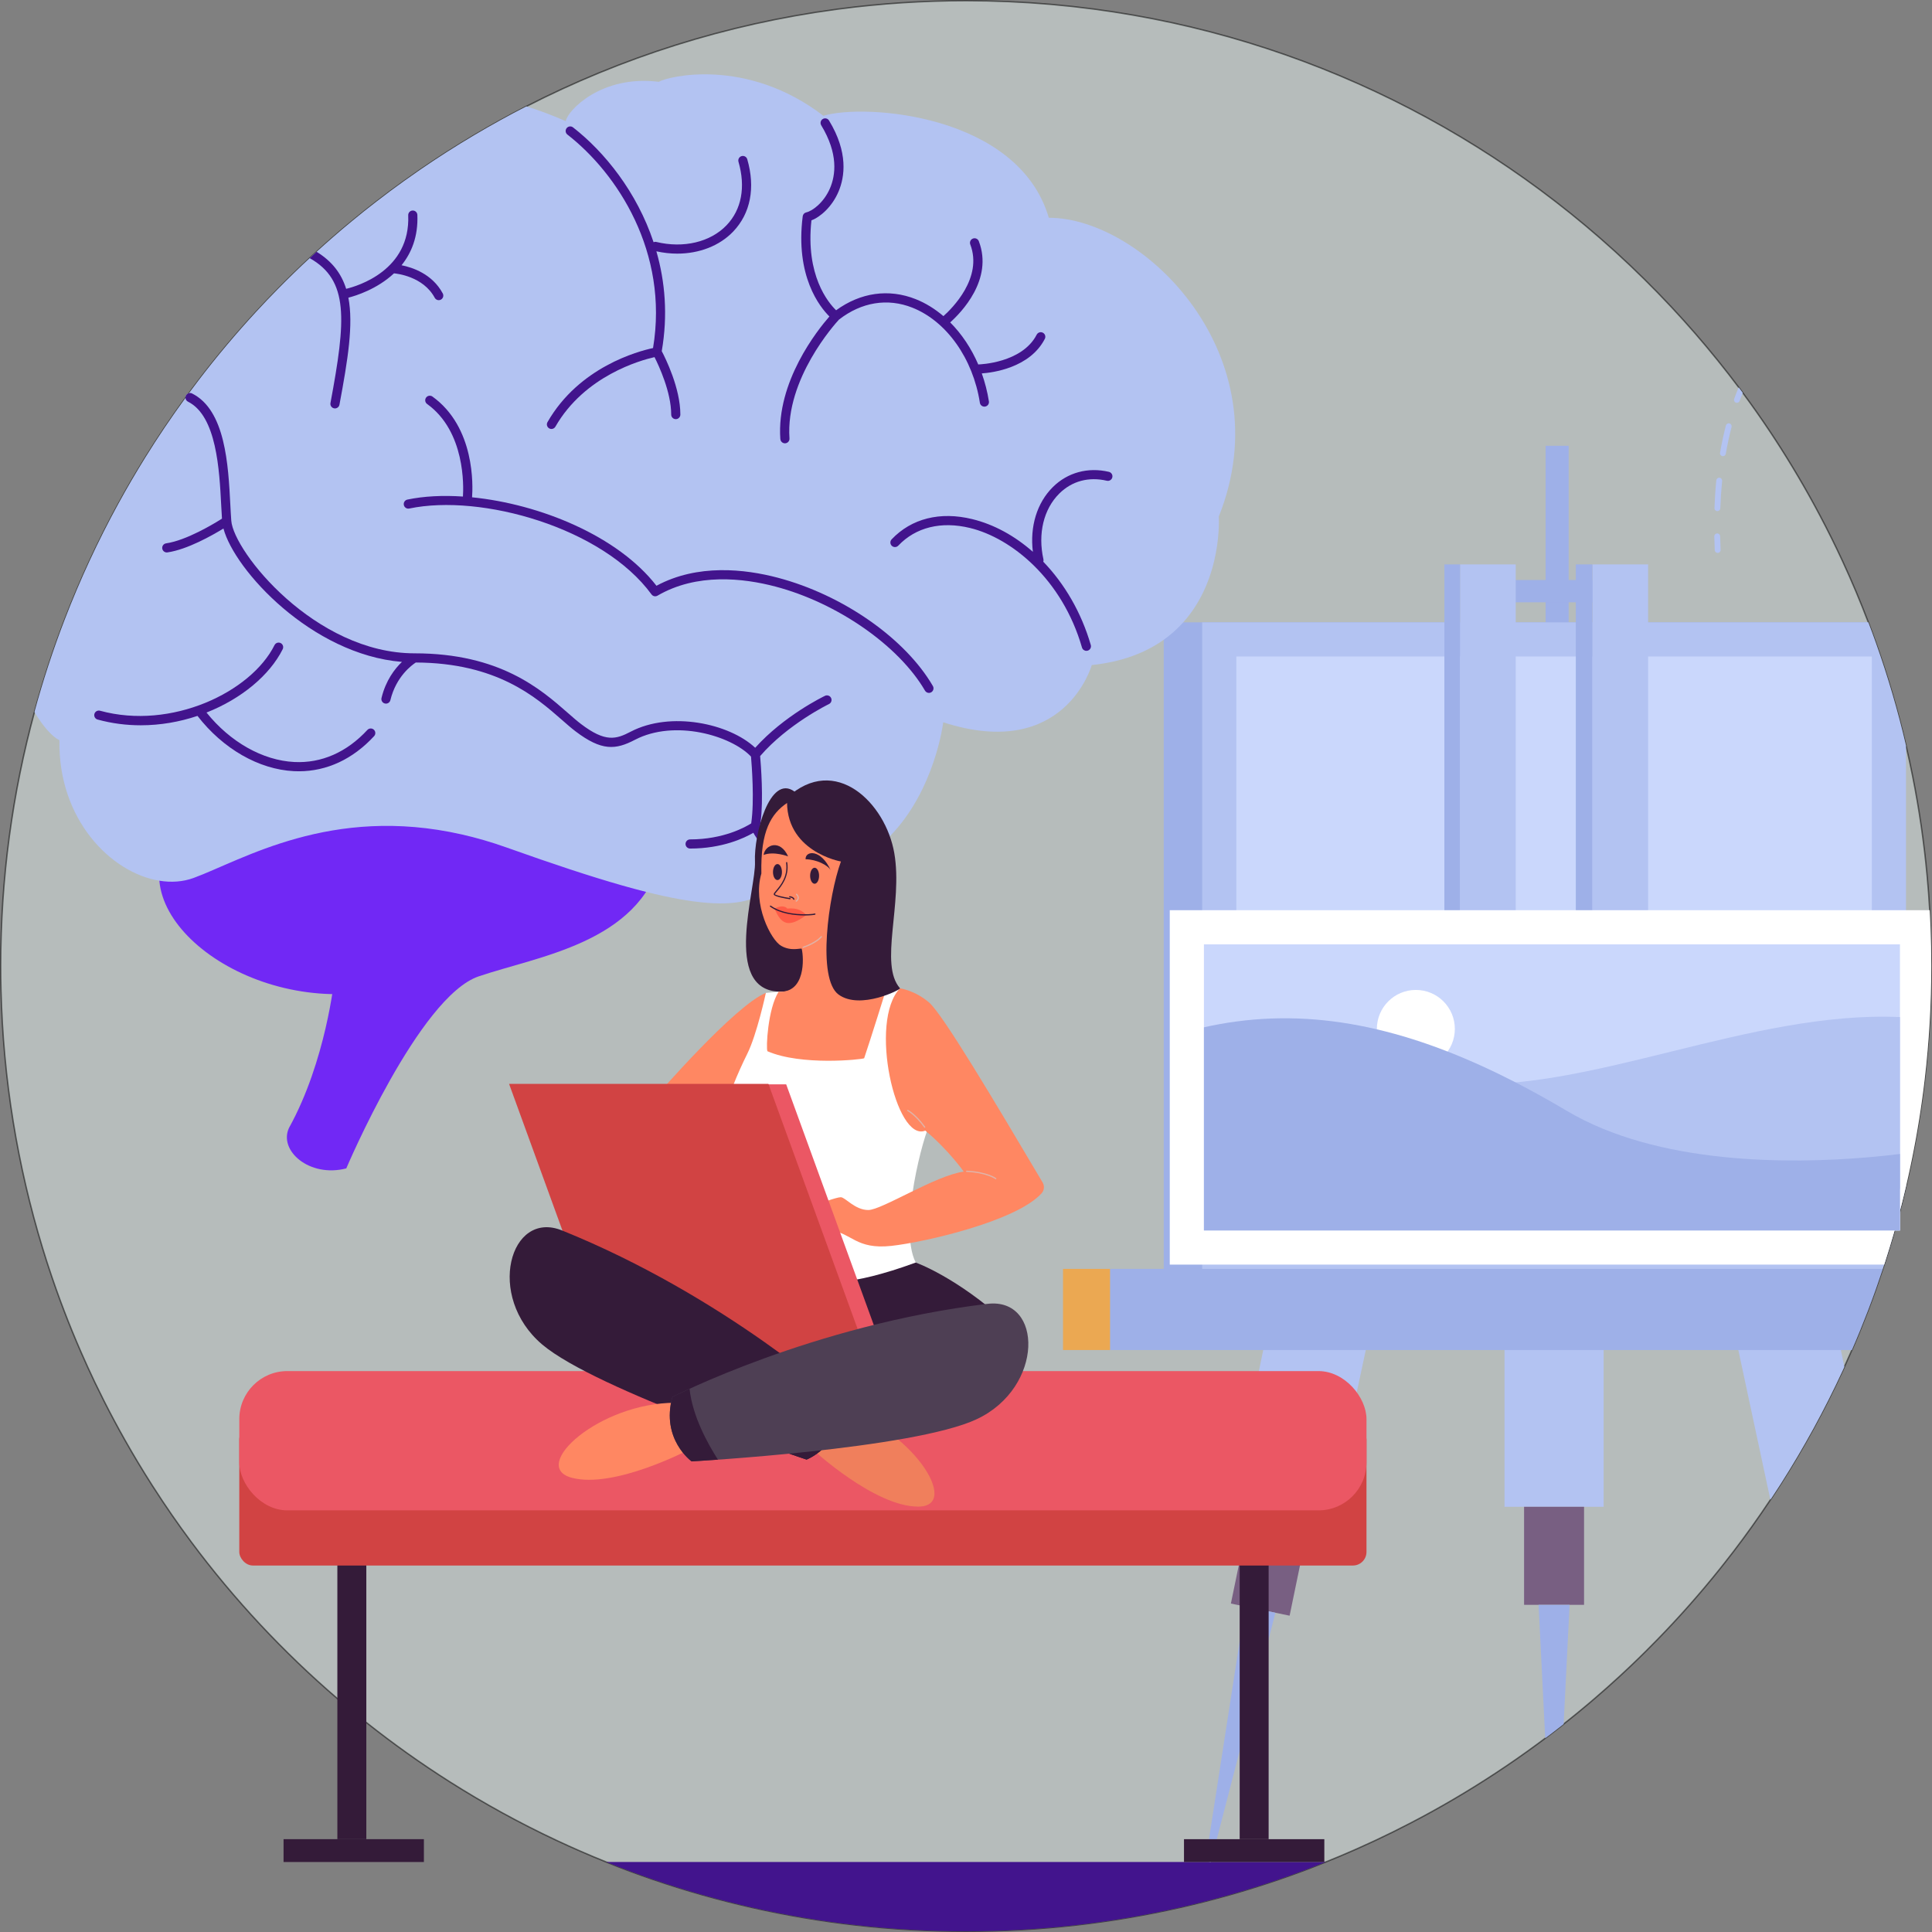 <?xml version="1.0" encoding="UTF-8"?><svg xmlns="http://www.w3.org/2000/svg" viewBox="0 0 1392.52 1392.51"><rect x="0" y="0" width="1392.52" height="1392.51" fill="#808080" stroke="none"/><g style="fill:none; isolation:isolate;"><g id="Layer_1"><path d="m1392.02,696.26c0,27.54-1.6,54.7-4.71,81.4-.2,1.74-.41,3.47-.63,5.2-.12.98-.24,1.95-.37,2.92-.26,2.06-.53,4.11-.82,6.16v.04c-.29,2.1-.59,4.2-.9,6.29-.11.77-.23,1.53-.34,2.3-.28,1.88-.57,3.77-.87,5.65-.34,2.1-.68,4.19-1.04,6.28-.07.5-.16.99-.25,1.49-.33,1.98-.68,3.96-1.04,5.94-.02.14-.04.28-.07.42-.41,2.28-.83,4.56-1.27,6.84,0,.04-.01.08-.02.11-.88,4.65-1.82,9.28-2.8,13.9-.49,2.32-.99,4.63-1.5,6.94-.01.06-.03.12-.04.19-.5,2.21-1,4.41-1.51,6.6-.02.07-.03.15-.06.22,0,.01-.01.03-.01.04-.52,2.26-1.05,4.5-1.61,6.75-.53,2.19-1.08,4.38-1.63,6.56-.06.22-.11.45-.18.67-.3,1.19-.61,2.38-.93,3.57-.19.77-.4,1.54-.6,2.3-.09.37-.19.74-.29,1.11-.56,2.1-1.13,4.19-1.71,6.28-.41,1.48-.82,2.96-1.24,4.44-.22.78-.44,1.56-.67,2.34-1.96,6.79-4.01,13.53-6.17,20.23h0c-.22.69-.44,1.37-.66,2.05l-1.01,3.08c-3.11,9.44-6.42,18.79-9.93,28.04-.34.9-.68,1.79-1.02,2.68-3.58,9.35-7.36,18.6-11.34,27.75-1.77,4.08-3.58,8.14-5.43,12.18-.4.89-.81,1.78-1.22,2.67-13.04,28.21-27.91,55.39-44.46,81.4h-.01c-.37.6-.75,1.19-1.13,1.78-2.13,3.33-4.29,6.64-6.49,9.93-8.6,12.94-17.62,25.57-27.04,37.88,0,0-.01,0-.01.01-1.73,2.26-3.44,4.47-5.23,6.7-.01.01-.01.03-.01.05h-.01c-1.29,1.66-2.6,3.31-3.92,4.95-14.2,17.76-29.26,34.81-45.14,51.09-2.78,2.88-5.61,5.73-8.46,8.54-1.75,1.75-3.51,3.48-5.28,5.19-3.42,3.33-6.88,6.62-10.37,9.86-1.04.98-2.07,1.94-3.12,2.9-6.04,5.56-12.18,11.02-18.42,16.37-1.62,1.39-3.24,2.78-4.88,4.15-4.97,4.19-10,8.3-15.09,12.33-.68.55-1.36,1.1-2.04,1.63-.6.48-1.2.95-1.8,1.42-2.13,1.67-4.28,3.34-6.43,4.98-1.68,1.29-3.36,2.56-5.05,3.83-.33.25-.67.5-1,.75-1.92,1.44-3.86,2.87-5.8,4.29-2.12,1.56-4.25,3.1-6.39,4.63-1.73,1.24-3.46,2.46-5.2,3.67-.41.31-.83.6-1.25.89-.54.38-1.08.75-1.62,1.13-19.49,13.53-39.7,26.08-60.57,37.6-5.13,2.83-10.29,5.59-15.5,8.29-8.17,4.25-16.44,8.34-24.8,12.26-.03.01-.06.03-.09.04h0s-.02.01-.03.02c-4.42,2.07-8.86,4.1-13.33,6.08-.57.26-1.14.51-1.71.75-6.89,3.05-13.83,5.97-20.84,8.77-.15.06-.29.12-.44.18-10.99,4.42-22.13,8.56-33.4,12.41-46.59,15.96-95.42,27.11-145.88,32.86-26.13,2.98-52.7,4.51-79.62,4.51s-53.5-1.53-79.62-4.51c-50.48-5.75-99.32-16.9-145.92-32.86-11.26-3.85-22.39-7.99-33.38-12.41-.15-.06-.29-.12-.44-.18-12.17-4.89-24.17-10.11-35.99-15.66-26.45-12.42-52-26.46-76.5-41.98-20.91-13.25-41.06-27.58-60.38-42.92-7.08-5.61-14.04-11.36-20.88-17.24-39.15-33.63-74.51-71.52-105.38-112.98.01-.01,0-.01,0-.01-9.55-12.83-18.67-26-27.32-39.49h-.01c-.39-.61-.77-1.2-1.15-1.8-6.74-10.55-13.2-21.31-19.37-32.24-5.06-8.97-9.93-18.06-14.6-27.27-.17-.34-.34-.67-.51-1.01-2.23-4.41-4.41-8.84-6.55-13.3-3.37-7.07-6.64-14.2-9.78-21.4-8.7-19.88-16.49-40.24-23.32-61.04,0-.01-.01-.03-.01-.04-.59-1.79-1.18-3.6-1.77-5.4,0-.02-.01-.04-.01-.06-.93-2.93-1.85-5.86-2.74-8.8h0c-18-59.08-28.36-121.47-29.92-186.05-.14-5.68-.21-11.38-.21-17.1,0-63.36,8.47-124.75,24.35-183.09,6.19-22.75,13.5-45.03,21.88-66.79,0-.03.01-.06.03-.08,11.04-28.67,23.93-56.43,38.51-83.13,6.18-11.32,12.67-22.44,19.45-33.37,9.13-14.71,18.79-29.04,28.98-42.99.61-.86,1.25-1.73,1.88-2.59.21-.29.43-.58.65-.87,2.28-3.1,4.59-6.18,6.93-9.24,13.12-17.16,27.01-33.69,41.64-49.54,5-5.43,10.1-10.77,15.28-16.04,3.83-3.9,7.71-7.76,11.64-11.57,3.79-3.68,7.62-7.32,11.5-10.9l4.97-4.58c3.77-3.44,7.59-6.83,11.44-10.18,4.58-4,9.22-7.93,13.92-11.8,5.84-4.83,11.76-9.56,17.76-14.18,6.52-5.05,13.14-9.98,19.85-14.78,3.77-2.71,7.56-5.38,11.39-8.01,12.92-8.89,26.16-17.34,39.69-25.36,6.07-3.59,12.19-7.09,18.38-10.51,6.19-3.42,12.44-6.74,18.75-9.97,68.63-35.17,143.86-59.28,223.36-69.95.71-.1,1.43-.2,2.14-.29,29.91-3.93,60.41-5.95,91.39-5.95,20.42,0,40.64.88,60.62,2.6.71.07,1.43.13,2.14.19,155.11,13.87,295.58,78.65,404.56,177.51.41.37.81.73,1.22,1.11,13.78,12.56,27.06,25.67,39.8,39.3,11.62,12.43,22.79,25.28,33.48,38.55.02.02.04.04.06.07,2.83,3.51,5.62,7.02,8.39,10.59,0,.02.02.03.03.05,2.23,2.88,4.44,5.77,6.62,8.69.98,1.31,1.96,2.63,2.93,3.95,6.77,9.14,13.31,18.46,19.63,27.94,1.13,1.71,2.26,3.42,3.38,5.13,11.63,17.8,22.47,36.17,32.47,55.06,5.8,10.95,11.31,22.07,16.53,33.36,6.66,14.4,12.83,29.05,18.51,43.96,1.86,4.87,3.66,9.77,5.41,14.69,8.56,24.1,15.84,48.81,21.73,74.05,1.75,7.47,3.38,14.99,4.88,22.55,4.65,23.4,8.13,47.23,10.37,71.41h0c.76,8.23,1.38,16.48,1.85,24.78.23,3.97.42,7.95.58,11.94.38,9.38.57,18.81.57,28.28Z" style="fill:#ecf8f7; opacity:.5; stroke:#000; stroke-miterlimit:10;"/><rect x="204.38" y="1342.05" width="101.15" height=".03" style="fill:#9eb0e8;"/><path d="m955.6,1342.05c-.15.06-.29.12-.44.18-10.99,4.42-22.13,8.56-33.4,12.41-46.59,15.96-95.42,27.11-145.88,32.86-26.13,2.98-52.7,4.51-79.62,4.51s-53.5-1.53-79.62-4.51c-50.48-5.75-99.32-16.9-145.92-32.86-11.26-3.85-22.39-7.99-33.38-12.41-.15-.06-.29-.12-.44-.18h518.7Z" style="fill:#42148d;"/><rect x="1084.4" y="969.63" width="71.46" height="116.42" style="fill:#b3c3f2;"/><rect x="1098.51" y="1086.05" width="43.22" height="70.65" style="fill:#785f82;"/><path d="m1131.3,1156.71l-4.28,85.94c-.6.48-1.2.95-1.8,1.42-2.13,1.67-4.28,3.34-6.43,4.98-1.68,1.29-3.36,2.56-5.05,3.83l-4.79-96.17h22.35Z" style="fill:#9eb0e8;"/><polygon points="957.62 1098.2 887.64 1083.74 911.19 969.73 986.78 962.01 957.62 1098.2" style="fill:#b3c3f2;"/><rect x="880.16" y="1103.96" width="70.65" height="43.22" transform="translate(-371.99 1794.45) rotate(-78.33)" style="fill:#785f82;"/><polygon points="872.73 1342.19 868.93 1341.4 897.4 1157.9 919.28 1162.42 872.73 1342.19" style="fill:#9eb0e8;"/><path d="m1329.35,985.22c-.4.89-.81,1.78-1.22,2.67-13.04,28.21-27.91,55.39-44.46,81.4h-.01c-.37.6-.75,1.19-1.13,1.78-2.13,3.33-4.29,6.64-6.49,9.93l-23.11-107.96-2.36-11.03,75.58,7.72.68,3.31,2.52,12.18Z" style="fill:#b3c3f2;"/><rect x="1114.04" y="321.3" width="16.59" height="209.55" style="fill:#9eb0e8;"/><path d="m1357.07,914.57c-3.11,9.44-6.42,18.79-9.93,28.04-.34.9-.68,1.79-1.02,2.68-3.58,9.35-7.36,18.6-11.34,27.75h-534.74v-58.47h557.03Z" style="fill:#9eb0e8;"/><rect x="838.78" y="448.56" width="507.29" height="466.01" style="fill:#9eb0e8;"/><path d="m1358.08,911.49l.66-2.04h0c2.16-6.71,4.21-13.45,6.17-20.24.23-.78.45-1.56.67-2.34h3.84v-14.13c.32-1.19.63-2.38.93-3.57.07-.22.12-.45.18-.67.55-2.18,1.1-4.37,1.63-6.56.56-2.25,1.09-4.49,1.61-6.75v-317.89c-5.89-25.24-13.17-49.95-21.73-74.05-1.75-4.92-3.55-9.82-5.41-14.69h-480.15v466.01h490.59l1.01-3.08Z" style="fill:#b3c3f2;"/><rect x="891.1" y="473.18" width="458.05" height="416.77" style="fill:#cad7fc;"/><rect x="1077.24" y="418.05" width="96.35" height="16.06" style="fill:#9eb0e8;"/><rect x="1052.35" y="406.81" width="40.14" height="284.22" style="fill:#b3c3f2;"/><rect x="1041.06" y="406.81" width="11.28" height="284.22" style="fill:#9eb0e8;"/><rect x="1147.76" y="406.81" width="40.14" height="284.22" style="fill:#b3c3f2;"/><rect x="1135.8" y="406.81" width="11.95" height="284.22" style="fill:#9eb0e8;"/><rect x="766.19" y="914.57" width="33.86" height="58.48" style="fill:#eba852;"/><path d="m1392.02,696.26c0,27.54-1.6,54.7-4.71,81.4-.2,1.74-.41,3.47-.63,5.2-.12.98-.24,1.95-.37,2.92-.26,2.06-.53,4.11-.82,6.16v.04c-.29,2.1-.59,4.2-.9,6.29-.11.77-.23,1.53-.34,2.3-.28,1.88-.57,3.77-.87,5.65-.34,2.1-.68,4.19-1.04,6.28-.07.5-.16.99-.25,1.49-.33,1.98-.68,3.96-1.04,5.94-.02.14-.04.28-.07.42-.41,2.28-.83,4.56-1.27,6.84,0,.04-.01.08-.02.11-.88,4.65-1.82,9.28-2.8,13.9-.49,2.32-.99,4.63-1.5,6.94-.01.06-.03.12-.04.19-.5,2.21-1,4.41-1.51,6.6-.02.07-.03.15-.06.22,0,.01-.01.03-.01.04-.52,2.26-1.05,4.5-1.61,6.75-.53,2.19-1.08,4.38-1.63,6.56-.06.22-.11.45-.18.67-.3,1.19-.61,2.38-.93,3.57v14.13h-3.84c-.22.78-.44,1.56-.67,2.34-1.96,6.79-4.01,13.53-6.17,20.23h0c-.22.69-.44,1.37-.66,2.05h-514.95v-255.45h547.74c.23,3.97.42,7.95.58,11.94.38,9.38.57,18.81.57,28.28Z" style="fill:#fff;"/><rect x="867.75" y="680.66" width="501.67" height="206.21" style="fill:#cad7fc;"/><circle cx="1020.5" cy="741.61" r="28.1" style="fill:#fff;"/><path d="m1369.42,733.07c-107.58-4.79-223.49,54.62-319.21,47.89l24.09,80.29h183.06c12.85,0,70.78-2.3,112.07-4.38v-123.79Z" style="fill:#b3c3f2;"/><path d="m1369.42,831.74v55.13h-501.67v-146.42c7.8-1.76,15.58-3.16,23.35-4.19,33.73-4.52,67.3-2.33,101.31,5.65,16.85,3.94,33.82,9.31,50.97,16,16.15,6.28,32.47,13.73,49.02,22.25,12.19,6.28,24.5,13.13,36.96,20.53,65.59,38.94,160.57,38.27,216.71,33.48,1.04-.09,2.07-.18,3.08-.27,7.59-.69,14.41-1.44,20.27-2.16Z" style="fill:#9eb0e8;"/><path d="m476.55,618.62c-16.33,61.04-88.55,70.49-131.53,85.11-42.98,14.61-95.43,138.41-95.43,138.41-26.65,6.88-49-12.9-41.27-29.23,26.65-48.14,32.67-107.46,32.67-107.46,0,0,98.86-110.9,99.72-113.48.86-2.58,39.55-16.33,50.72-12.04,11.18,4.3,85.11,38.69,85.11,38.69Z" style="fill:#7128f5;"/><path d="m116.34,618.62c-16.33,58.46,91.13,124.66,183.97,86.83,92.85-37.83,104.02-134.11,104.02-134.11l-189.13-1.72-98.86,49Z" style="fill:#7128f5;"/><path d="m228.19,181.48c3.77-3.44,7.59-6.83,11.44-10.18,4.58-4,9.22-7.93,13.92-11.8,5.84-4.83,11.76-9.56,17.76-14.18,6.52-5.05,13.14-9.98,19.85-14.78,3.77-2.71,7.56-5.38,11.39-8.01,12.92-8.89,26.16-17.34,39.69-25.36,6.07-3.59,12.19-7.09,18.38-10.51s12.44-6.74,18.75-9.97c8.81,2.66,18.26,6.16,28.41,10.64,1.29-7.74,25.79-33.53,67.05-28.37,6.45-3.87,63.19-18.06,118.64,24.5,29.66-9.03,140.56-1.29,162.48,73.5,68.35,0,168.93,99.3,122.51,215.36,0,0,2.96,44.4-25.62,76.24-4.03,4.49-8.68,8.73-14.06,12.56-12.78,9.1-29.64,15.89-51.88,18.23,0,0-19.34,69.63-107.03,41.26,0,0-5.9,48.86-38.51,82.14-7.25,7.41-15.83,14.04-25.95,19.2-3.54,1.79-7.27,3.42-11.21,4.83h-.01c-4.36,1.56-8.97,2.87-13.84,3.86-.64.14-1.28.26-1.93.39-1.47.27-2.97.52-4.49.74-5.6.8-11.52,1.22-17.78,1.2h-.01c-.3,0-.6,0-.9-.01-.91-.01-1.83-.03-2.75-.06-.84-.02-1.7-.06-2.55-.1-.21.4-.43.79-.66,1.17h0c-2.95,4.98-6.98,8.8-12.11,11.56-1.97,1.06-4.1,1.96-6.39,2.71-16.56,5.44-41.55,3.01-75.09-5.4h-.01c-21.79-5.47-47.18-13.46-76.21-23.46-7.82-2.69-15.9-5.53-24.25-8.5-11.15-3.97-21.92-7.08-32.33-9.43h-.01c-94.36-21.39-158.48,18.58-193.33,31.35-7.63,2.8-16.07,3.39-24.69,1.99-35.05-5.71-73.06-44.36-72.02-101.28-4.84-2.26-11.7-9.6-17.99-20.34,6.19-22.75,13.5-45.03,21.88-66.79,0-.03.01-.06.03-.08,11.04-28.67,23.93-56.43,38.51-83.13,6.18-11.32,12.67-22.44,19.45-33.37,9.13-14.71,18.79-29.04,28.98-42.99-.06-.57.05-1.17.33-1.72.46-.92,1.28-1.53,2.2-1.74,2.28-3.1,4.59-6.18,6.93-9.24,13.12-17.16,27.01-33.69,41.64-49.54,5-5.43,10.1-10.77,15.28-16.04,3.83-3.9,7.71-7.76,11.64-11.57,3.79-3.68,7.62-7.32,11.5-10.9l4.97-4.58Z" style="fill:#b3c3f2;"/><path d="m597.48,507.47c-.3.14-29.69,14.43-49.6,37.48.54,6.13,2.5,30.72.33,47.74h0c-.11.83-.22,1.64-.35,2.43.41,1.06,1.46,3.37,3.64,6.22,1.86,2.41,4.54,5.22,8.36,7.98,1.6,1.18,3.4,2.33,5.42,3.45,1.36.76,2.83,1.49,4.4,2.2,1.66.75,2.4,2.7,1.65,4.36-.55,1.22-1.75,1.94-3.01,1.94-.45,0-.91-.09-1.35-.29-4.01-1.81-7.41-3.8-10.29-5.83-1.56-1.1-2.97-2.22-4.24-3.33-.95-.82-1.81-1.64-2.61-2.45-1.76-1.78-3.17-3.51-4.31-5.09-1.07-1.5-1.9-2.87-2.52-4.04-6.59,3.84-22.46,11.36-45.6,11.36-1.82,0-3.29-1.48-3.29-3.3s1.47-3.29,3.29-3.29c24.16,0,39.97-8.95,44.04-11.54,2.44-16.27.36-42.39-.14-48.16-14.51-15.28-55.16-26.96-83.64-12.1-13.97,7.29-23.95,8.23-42.85-6.1-3.05-2.32-6.21-5.09-9.86-8.29-18.67-16.38-46.86-41.06-105.25-41.31-2.9,1.87-14.2,10.11-18.32,27.12-.36,1.5-1.71,2.52-3.2,2.52-.25,0-.52-.04-.78-.1-1.77-.43-2.85-2.21-2.42-3.98,3.07-12.67,9.55-21.05,14.74-26-65.09-5.33-120.75-66.16-128.66-96.14-8.03,4.93-26.07,15.17-40.38,17.22-.16.02-.32.03-.47.03-1.62,0-3.03-1.19-3.26-2.83-.26-1.8.99-3.47,2.79-3.73,14.62-2.09,34.61-14.22,40.26-17.8-.2-2.99-.38-6.19-.56-9.65-1.32-25.63-3.32-64.35-23.94-74.66-1.07-.53-1.73-1.58-1.8-2.7-.06-.57.05-1.17.33-1.72.46-.92,1.28-1.53,2.2-1.74.72-.17,1.5-.1,2.22.26,24.05,12.03,26.09,51.44,27.57,80.22.22,4.16.42,8.03.68,11.46,1.68,22.4,60.42,95.61,132.11,95.61,61.49,0,90.98,25.85,110.48,42.96,3.57,3.13,6.64,5.83,9.51,8,17.62,13.37,25.28,11,35.81,5.5,28.72-14.98,70.94-5.99,89.72,11.61,20.71-23.11,49.06-36.85,50.3-37.45,1.64-.78,3.61-.09,4.39,1.55.79,1.64.1,3.61-1.54,4.4Z" style="fill:#42148d;"/><path d="m264.8,526.11c-14.89,16.11-33.1,24.1-52.68,23.12-22.79-1.14-46.22-14.41-63.28-35.65,25.19-9.94,45.55-26.92,54.92-45.66.81-1.63.15-3.61-1.47-4.42s-3.61-.15-4.42,1.47c-16.97,33.94-74.36,61.38-125.78,47.3-1.75-.48-3.57.55-4.05,2.31-.48,1.76.55,3.57,2.31,4.05,10.35,2.83,20.79,4.13,31.08,4.13,14.2,0,28.09-2.47,40.91-6.77,18.33,23.69,44.18,38.57,69.45,39.83,1.19.06,2.38.09,3.56.09,20.23,0,38.93-8.71,54.29-25.32,1.24-1.34,1.15-3.42-.18-4.66-1.34-1.23-3.42-1.15-4.66.18Z" style="fill:#42148d;"/><path d="m560.63,416.4c-23.7-6.25-57.82-10.18-87.47,5.8-27.91-36.01-84.11-58.89-132.91-63.76.62-8.16,2.21-50.46-28.55-72.61-1.48-1.06-3.54-.73-4.6.75-1.06,1.48-.73,3.54.75,4.6,27.53,19.82,26.31,59.37,25.82,66.71-14.5-.97-28.17-.3-40.05,2.19-1.78.37-2.92,2.12-2.55,3.9.37,1.78,2.12,2.93,3.9,2.55,51.93-10.87,139.52,13.8,174.62,61.9,1,1.37,2.86,1.76,4.32.9,28.28-16.5,61.85-12.67,85.03-6.55,44.62,11.78,88.93,42.62,107.76,75,.61,1.05,1.72,1.64,2.85,1.64.56,0,1.13-.14,1.65-.45,1.57-.92,2.11-2.93,1.19-4.51-19.95-34.31-64.86-65.68-111.77-78.06Z" style="fill:#42148d;"/><path d="m228.19,181.48c11.21,6.89,17.86,15.68,21.31,26.7,8.46-2.04,46.36-13.41,44.73-53.02-.07-1.82,1.34-3.35,3.16-3.42,1.81-.07,3.35,1.33,3.43,3.15.64,15.73-4.33,27.51-11.4,36.29,7.76,1.54,22.15,6.23,29.71,20.32.85,1.61.25,3.6-1.35,4.46-.5.27-1.03.4-1.56.4-1.17,0-2.31-.64-2.9-1.75-8.3-15.48-27.56-17.44-29.35-17.59-12.26,11.45-27.55,16.17-32.88,17.53,3.73,19.25-.32,44.49-6.42,77.13-.3,1.58-1.68,2.69-3.24,2.69-.2,0-.4-.02-.61-.06-1.79-.33-2.97-2.05-2.63-3.84,11.26-60.25,13.33-88.46-14.97-104.41l4.97-4.58Z" style="fill:#42148d;"/><path d="m395.82,308.76c.52.3,1.08.44,1.63.44,1.14,0,2.25-.6,2.86-1.66,21.04-36.69,61.39-47.87,71.45-50.14,3.15,6.25,12.02,25.26,12.02,41.41,0,1.82,1.48,3.3,3.3,3.3s3.3-1.48,3.3-3.3c0-19.15-10.85-40.86-13.41-45.71,4.5-25.9,2.4-50.15-3.87-71.96,5.05,1.1,10.09,1.67,15.01,1.67,15.86,0,30.48-5.59,40.36-15.92,12.49-13.06,16.09-31.57,10.13-52.12-.51-1.75-2.33-2.75-4.08-2.25-1.75.51-2.75,2.33-2.25,4.08,5.27,18.19,2.23,34.43-8.57,45.73-11.65,12.18-31.06,16.8-50.68,12.05-.68-.17-1.34-.05-1.95.19-12.02-36.18-35.33-65.08-58.05-82.76-1.44-1.12-3.51-.86-4.62.58-1.12,1.44-.86,3.51.58,4.62,35.84,27.87,73.21,84.73,61.71,153.85-10.53,2.24-53.24,13.56-76.08,53.39-.91,1.58-.36,3.59,1.22,4.5Z" style="fill:#42148d;"/><path d="m562.46,316.45c.12,1.74,1.57,3.07,3.28,3.07.08,0,.15,0,.23,0,1.82-.13,3.19-1.7,3.06-3.52-2.98-42.89,32.88-82.62,35.67-85.64,16.22-12.61,34.98-15.68,52.84-8.63,24.63,9.73,43.76,36.64,48.72,68.57.25,1.63,1.65,2.79,3.25,2.79.17,0,.34-.01.51-.04,1.8-.28,3.03-1.97,2.75-3.76-1.09-6.98-2.85-13.72-5.13-20.15,7.53-.52,34.61-3.86,45.43-24.9.83-1.62.2-3.61-1.42-4.44-1.62-.83-3.61-.19-4.44,1.42-10.55,20.52-41.32,21.42-41.63,21.42-.16,0-.3.08-.46.1-5.03-11.69-11.95-22.05-20.26-30.37,7.73-6.91,31.23-30.85,20.64-58.53-.65-1.7-2.56-2.55-4.26-1.9-1.7.65-2.55,2.56-1.9,4.25,9.21,24.05-13.16,46.15-19.35,51.66-6.13-5.23-12.86-9.42-20.04-12.26-19.38-7.66-39.63-4.79-57.31,8.04-5.7-5.52-22.14-25.16-17.78-64.81,6.67-2.55,14.92-9.95,19.49-20.65,4.58-10.73,7.12-28.34-6.8-51.28-.94-1.56-2.97-2.05-4.53-1.11-1.56.94-2.05,2.97-1.11,4.53,12.46,20.55,10.34,35.96,6.37,45.27-4.45,10.43-12.72,16.51-17.16,17.5-1.36.3-2.38,1.42-2.55,2.8-5.47,43.18,12.27,65.34,19.24,72.22-8.64,9.88-38.25,46.97-35.38,88.32Z" style="fill:#42148d;"/><path d="m799.26,340.09c-15.05-3.54-29.76.44-40.36,10.93-11.51,11.39-16.69,28.48-14.44,46.71-13.04-11.47-27.94-19.73-43.73-23.58-23.15-5.64-43.77-.46-58.07,14.59-1.25,1.32-1.2,3.41.12,4.66,1.32,1.25,3.41,1.2,4.66-.12,12.6-13.27,30.98-17.79,51.73-12.73,29.87,7.28,66.4,36.75,80.69,86.17.42,1.44,1.73,2.38,3.17,2.38.3,0,.61-.04.92-.13,1.75-.51,2.75-2.33,2.25-4.08-6.76-23.38-18.87-44.08-34.24-60.03.16-.53.25-1.09.12-1.68-4.15-18.52.13-36.27,11.46-47.48,9.08-8.99,21.24-12.25,34.22-9.2,1.77.42,3.55-.68,3.96-2.45.42-1.77-.68-3.54-2.45-3.96Z" style="fill:#42148d;"/><path d="m1239.36,344.32c-1.16-.11-2.19.73-2.3,1.89-.65,6.48-1.09,13.21-1.33,20-.04,1.17.87,2.14,2.03,2.18h.07c1.13,0,2.07-.89,2.11-2.03.23-6.7.68-13.34,1.31-19.73.12-1.16-.73-2.19-1.89-2.31Zm7.18-39.13c-1.12-.29-2.28.38-2.57,1.51-1.64,6.31-3.06,12.92-4.22,19.63-.2,1.15.57,2.24,1.71,2.44.12.02.25.03.36.03,1.01,0,1.9-.72,2.08-1.75,1.14-6.6,2.54-13.09,4.15-19.29.29-1.13-.38-2.28-1.51-2.57Zm6.64-26.03c-1.15,2.74-2.24,5.52-3.26,8.34-.4,1.09.17,2.3,1.26,2.7.24.08.48.12.72.12.86,0,1.67-.53,1.98-1.38.71-1.96,1.46-3.91,2.23-5.83-.97-1.32-1.95-2.64-2.93-3.95Z" style="fill:#b3c3f2;"/><path d="m1238.05,398.52c-1.12,0-2.05-.88-2.1-2.01-.16-3.32-.27-6.64-.34-9.88-.03-1.16.9-2.13,2.06-2.15,1.18-.02,2.13.9,2.15,2.06.07,3.21.18,6.5.34,9.78.05,1.16-.84,2.15-2.01,2.2-.03,0-.07,0-.1,0Z" style="fill:#b3c3f2;"/><rect x="204.38" y="1325.61" width="101.15" height="16.47" style="fill:#341b39;"/><rect x="243.15" y="1093.92" width="20.87" height="231.7" transform="translate(507.18 2419.53) rotate(180)" style="fill:#341b39;"/><rect x="853.37" y="1325.61" width="101.15" height="16.46" transform="translate(1807.9 2667.69) rotate(180)" style="fill:#341b39;"/><rect x="893.51" y="1093.92" width="20.87" height="231.7" transform="translate(1807.9 2419.53) rotate(180)" style="fill:#341b39;"/><rect x="172.48" y="1027.96" width="812.44" height="100.4" rx="9.77" ry="9.77" transform="translate(1157.39 2156.33) rotate(180)" style="fill:#d14343;"/><rect x="172.48" y="988.23" width="812.44" height="100.4" rx="34.62" ry="34.62" style="fill:#eb5764;"/><path d="m552.01,715.67c-22.15,8.77-78.93,74.31-78.93,74.31,0,0,63.7,11.08,65.08,11.08s23.54-12,23.54-19.85-9.69-65.54-9.69-65.54Z" style="fill:#ff8762;"/><path d="m725.9,953.61c-36.35-33.23-65.89-43.62-65.89-43.62l-193.74,1.04s-2.08,67.5,10.39,71.66c12.46,4.15,132.93,31.16,141.24,25.96,8.31-5.19,108.01-55.04,108.01-55.04Z" style="fill:#341b39;"/><path d="m670.17,810.76c-3.69,4.62-23.08,73.85-10.15,99.24-48.93,18-67.85,14.31-69.7,12.92-1.85-1.38-68.77-111.24-67.85-120.47.92-9.23,9.23-29.08,16.15-42.93,6.92-13.85,13.39-43.85,13.39-43.85l9.23-.92,50.31-5.08,37.16,2.65,21.46,98.43Z" style="fill:#fff;"/><path d="m648.7,712.33c-22.85,23.65-3,111.35,18.23,102.58,16.62,13.85,27.69,29.54,27.69,29.54-20.31,2.77-59.08,27.69-68.77,27.69s-16.62-9.23-19.85-9.23-16.62,5.08-16.62,5.08c0,0-5.08,17.08,9.69,18.92,14.77,1.85,18,13.85,43.39,11.08,23.82-2.6,90.33-17.8,108.34-37.97,1.91-2.14,2.15-5.29.69-7.75-34.91-58.93-71.86-121.08-81.8-129.67-10.15-8.77-21-10.27-21-10.27Z" style="fill:#ff8762;"/><polygon points="640.74 985.11 453.81 985.11 379.73 781.56 566.66 781.56 640.74 985.11" style="fill:#eb5764;"/><polygon points="627.93 984.76 441 984.76 366.92 781.22 553.85 781.22 627.93 984.76" style="fill:#d14343;"/><path d="m572.64,570.53c-17.76-12.99-29.41,31.14-28.48,50.52.92,19.39-23.54,91.85,17.08,93.7,40.62,1.85,30-67.39,30-71.08s-18.6-73.14-18.6-73.14Z" style="fill:#341b39;"/><path d="m567.35,578.71c-11.42,7.73-19.27,19.96-18.58,50.89-6.46,22.15,6.92,48,14.31,52.16,7.38,4.15,14.08,1.38,14.77,2.08,1.62,6.69,2.77,32.08-16.62,30.92-7.85,12.23-9.23,41.08-8.08,42.93,24.46,10.62,67.62,6,69.7,5.08,4.62-13.62,15.69-49.16,15.69-49.16,0,0-25.39-101.31-26.08-102.7-.69-1.38-45.12-32.19-45.12-32.19Z" style="fill:#ff8762;"/><path d="m558.27,654.95c4.85-2.86,8.51-1.36,9.09-.09,7.62-.81,11.65,2.08,13.73,4.73-12.69,9.35-17.94,6.87-22.82-4.64Z" style="fill:#ff5c47;"/><path d="m567.35,574.85c-2.26,38.98,38.77,46.09,38.77,46.09-9,24.58-17.31,84.47-1.73,95.89,15.58,11.42,45.35-3.81,44.31-4.5-15.23-17.31,2.19-60.84-4.12-97.41-6.25-36.22-42.5-71.88-77.23-40.07Z" style="fill:#341b39;"/><path d="m569.43,648.15s-.04,0-.07,0c-3.34-.5-11.18-1.83-11.67-3.42-.19-.63.45-1.38,1.73-2.89,3.02-3.56,8.65-10.19,7.15-20.02-.04-.24.13-.47.37-.5.24-.04.47.13.5.37,1.56,10.23-4.45,17.32-7.35,20.73-.72.85-1.53,1.81-1.55,2.09.35.74,5.95,2.03,10.94,2.77.24.04.41.26.37.5-.03.22-.22.38-.44.38Z" style="fill:#341b39;"/><path d="m572.2,648.56c-.2,0-.38-.14-.43-.34-.01-.04-.35-1.15-2.62-1.39-.24-.03-.42-.24-.39-.49.03-.24.24-.42.49-.39,2.93.32,3.37,2,3.38,2.07.06.24-.09.48-.33.53-.03,0-.07.01-.1.01Z" style="fill:#341b39;"/><g style="fill:none; mix-blend-mode:multiply;"><path d="m573.93,649.94c-.14,0-.27-.06-.36-.18-.15-.2-.11-.47.09-.62.76-.57,1.19-1.25,1.23-1.97.04-.77-.35-1.57-1.09-2.26-.18-.17-.19-.45-.03-.63.17-.18.45-.19.63-.03.94.87,1.43,1.92,1.37,2.96-.05.99-.6,1.9-1.58,2.63-.08.06-.17.09-.26.09Z" style="fill:#e0b3a8;"/></g><path d="m580.04,659.85c-7.19,0-17.84-1.2-24.97-6.36-.2-.14-.24-.42-.1-.62.14-.2.42-.24.62-.1,10.6,7.67,29.12,6.38,31.64,5.65.24-.07.48.07.55.3.07.24-.07.48-.3.55-.88.26-3.69.58-7.43.58Z" style="fill:#341b39;"/><g style="fill:none; mix-blend-mode:multiply;"><path d="m578.86,683.26c-.18,0-.36-.11-.42-.3-.08-.23.04-.48.27-.56,9.76-3.36,12.91-7.51,12.94-7.55.14-.2.42-.24.62-.09.2.14.24.42.09.62-.13.18-3.31,4.39-13.37,7.86-.05.02-.1.02-.14.02Z" style="fill:#e0b3a8;"/></g><ellipse cx="587.14" cy="631.21" rx="3.23" ry="5.77" style="fill:#341b39;"/><ellipse cx="560.37" cy="628.55" rx="3.23" ry="5.77" style="fill:#341b39;"/><path d="m550.39,616.21c7.38-2.88,17.65,1.04,17.65,1.04-5.65-12.58-16.62-8.54-17.65-1.04Z" style="fill:#341b39;"/><path d="m580.62,619.32c7.96.12,16.15,4.27,18.12,7.96-6.92-15.46-18.35-14.31-18.12-7.96Z" style="fill:#341b39;"/><path d="m603.73,1014.31c52.81,14.25,89.7,71.53,58.13,71.61-31.58.09-76.32-41.38-76.32-41.38l18.19-30.23Z" style="fill:#f07f5c;"/><path d="m405.05,886.85c117.78,47.54,201.76,123.99,201.76,123.99.09,31.58-25.45,41.18-25.45,41.18,0,0-151.94-50.15-190.59-82.97-40.84-34.68-23.22-97.34,14.29-82.2Z" style="fill:#341b39;"/><path d="m596.39,1001.89c6.79,5.65,10.42,8.95,10.42,8.95.09,31.58-25.45,41.18-25.45,41.18,0,0-6.86-2.26-18.03-6.14,10.09-9.14,26.06-25.67,33.06-43.99Z" style="fill:#341b39;"/><path d="m486.69,1011.07c-54.69,0-105.24,45.69-74.77,54,30.46,8.31,84.47-20.08,84.47-20.08l-9.69-33.92Z" style="fill:#ff8762;"/><path d="m711.71,939.76c-126.09,15.22-227.09,67.16-227.09,67.16-8.31,30.46,13.85,46.39,13.85,46.39,0,0,159.76-8.84,205.63-30.46,48.46-22.85,47.77-87.93,7.62-83.08Z" style="fill:#4e3f54;"/><path d="m497.01,1000.99c-8.03,3.68-12.39,5.93-12.39,5.93-8.31,30.46,13.85,46.39,13.85,46.39,0,0,7.21-.4,19.01-1.23-7.36-11.46-18.48-31.57-20.46-51.08Z" style="fill:#341b39;"/><g style="fill:none; mix-blend-mode:multiply;"><path d="m717.71,849.97c-.09,0-.18-.03-.26-.09-.06-.05-6.33-4.55-20.76-5.22-.24-.01-.43-.22-.42-.46.01-.24.21-.44.46-.42,14.74.69,20.98,5.2,21.24,5.39.2.14.24.42.09.62-.09.12-.22.18-.36.18Z" style="fill:#e0b3a8;"/></g><g style="fill:none; mix-blend-mode:multiply;"><path d="m666.47,812.81c-.14,0-.27-.06-.36-.18-6.54-9.02-12.02-11.84-12.07-11.86-.22-.11-.31-.37-.2-.59.11-.22.37-.31.59-.2.23.12,5.71,2.92,12.39,12.14.14.2.1.47-.1.62-.08.06-.17.08-.26.08Z" style="fill:#e0b3a8;"/></g></g></g></svg>